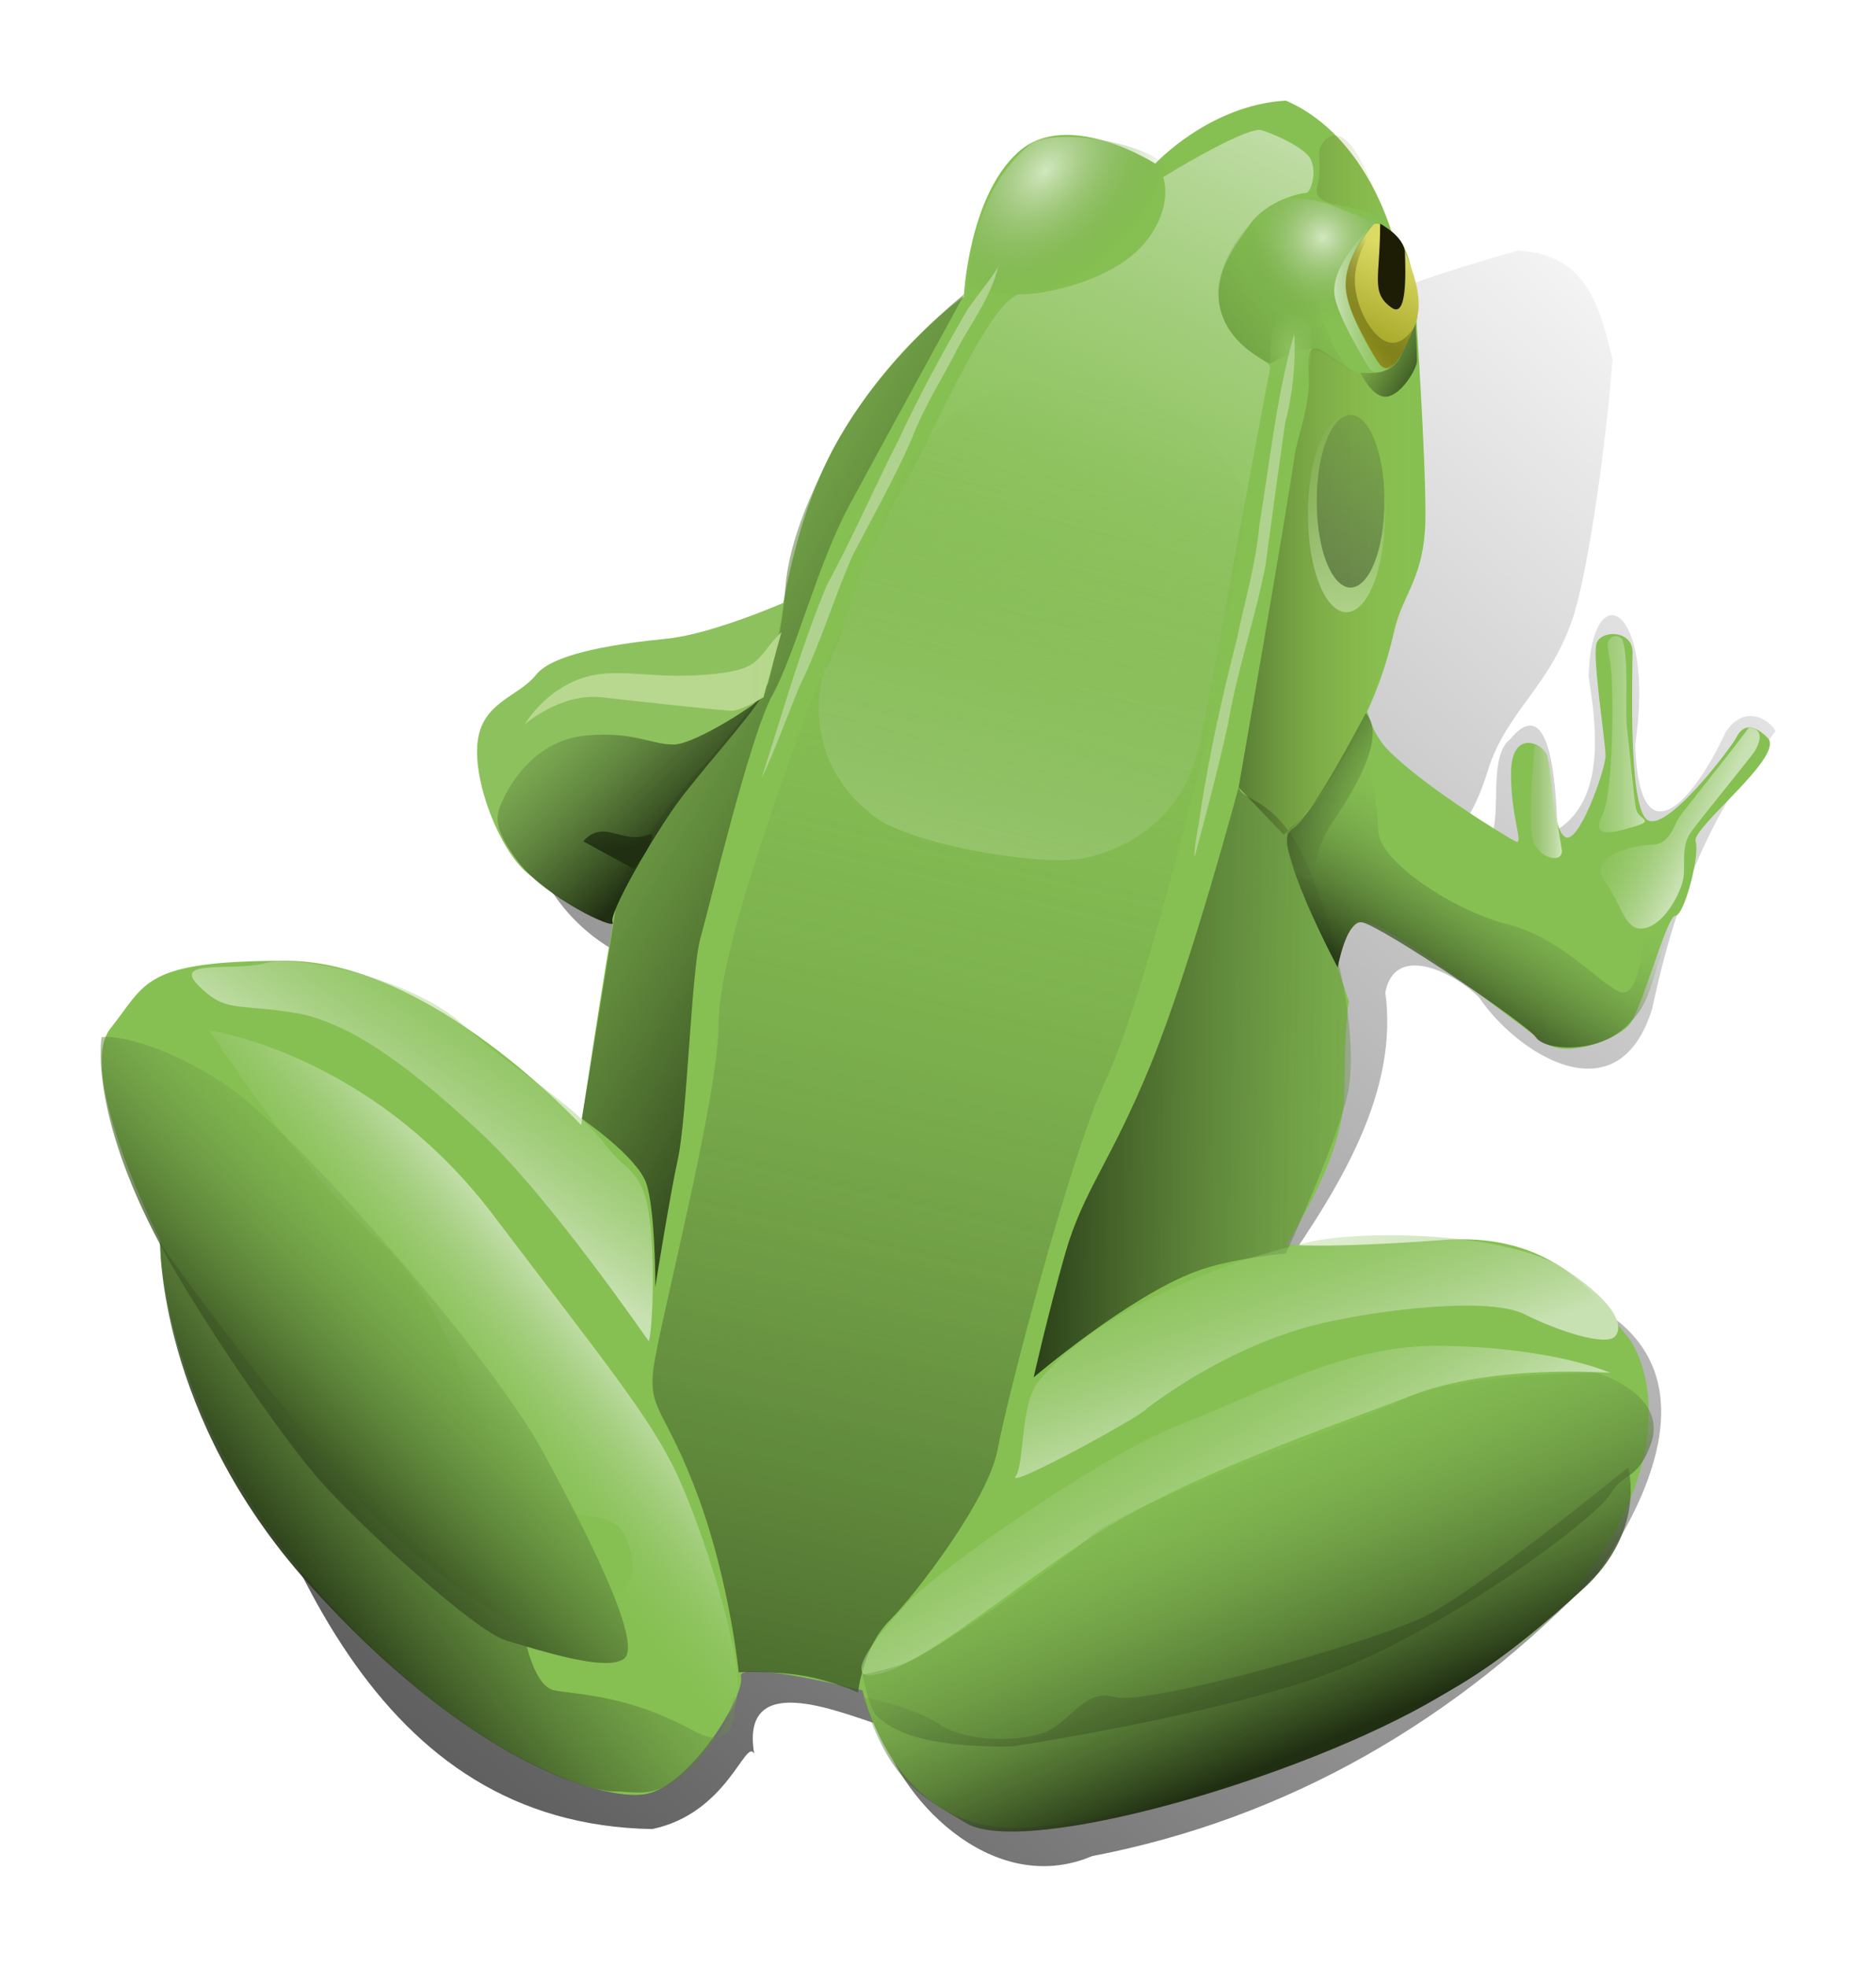 <?xml version="1.0" encoding="UTF-8"?>
<svg version="1.0" viewBox="0 0 279.86 293.36" xmlns="http://www.w3.org/2000/svg" xmlns:xlink="http://www.w3.org/1999/xlink">
<defs>
<linearGradient id="b">
<stop stop-color="#293d17" offset="0"/>
<stop stop-color="#8dc15e" stop-opacity="0" offset="1"/>
</linearGradient>
<linearGradient id="d">
<stop stop-color="#d2e7bf" offset="0"/>
<stop stop-color="#699b3c" stop-opacity="0" offset="1"/>
</linearGradient>
<linearGradient id="a">
<stop stop-color="#c8e1b2" offset="0"/>
<stop stop-color="#8dc15e" stop-opacity="0" offset="1"/>
</linearGradient>
<linearGradient id="c">
<stop stop-color="#202f12" offset="0"/>
<stop stop-color="#8dc15e" stop-opacity="0" offset="1"/>
</linearGradient>
<linearGradient id="ak" x1="176.3" x2="407.28" y1="372.12" y2="101.56" gradientTransform="matrix(1.342 0 -.037 1.321 -273.17 -151.66)" gradientUnits="userSpaceOnUse">
<stop offset="0"/>
<stop stop-opacity="0" offset="1"/>
</linearGradient>
<linearGradient id="aj" x1="428.64" x2="196.9" y1="584.22" y2="448.01" gradientTransform="matrix(.333 0 0 .333 90.465 -6.753)" gradientUnits="userSpaceOnUse" xlink:href="#b"/>
<linearGradient id="ai" x1="517.42" x2="749.79" y1="619.53" y2="623.57" gradientTransform="matrix(.333 0 0 .333 90.465 -6.753)" gradientUnits="userSpaceOnUse" xlink:href="#b"/>
<linearGradient id="ah" x1="1170" x2="1333.2" y1="178.03" y2="178.03" gradientTransform="matrix(.173 0 0 .639 90.465 -6.753)" gradientUnits="userSpaceOnUse">
<stop stop-opacity=".361" offset="0"/>
<stop stop-color="#d4d43e" stop-opacity="0" offset="1"/>
</linearGradient>
<linearGradient id="ag" x1="368.96" x2="528.79" y1="1021.9" y2="342.91" gradientTransform="matrix(.333 0 0 .333 90.465 -6.753)" gradientUnits="userSpaceOnUse" xlink:href="#b"/>
<linearGradient id="af" x1="655.62" x2="620.11" y1="749.48" y2="649.6" gradientTransform="matrix(.333 0 0 .333 90.465 -6.753)" gradientUnits="userSpaceOnUse" xlink:href="#a"/>
<linearGradient id="ae" x1="623.58" x2="566.17" y1="822.25" y2="721.36" gradientTransform="matrix(.333 0 0 .333 90.465 -6.753)" gradientUnits="userSpaceOnUse" xlink:href="#a"/>
<linearGradient id="ad" x1="682.04" x2="628.69" y1="890.37" y2="762.24" gradientTransform="matrix(.333 0 0 .333 90.465 -6.753)" gradientUnits="userSpaceOnUse" xlink:href="#c"/>
<linearGradient id="ac" x1="686.42" x2="626.1" y1="888.88" y2="739.44" gradientTransform="matrix(.333 0 0 .333 90.465 -6.753)" gradientUnits="userSpaceOnUse" xlink:href="#b"/>
<linearGradient id="ab" x1="284.44" x2="347.08" y1="675.62" y2="583.81" gradientTransform="matrix(.333 0 0 .333 90.465 -6.753)" gradientUnits="userSpaceOnUse" xlink:href="#a"/>
<linearGradient id="aa" x1="299.65" x2="241.67" y1="691.75" y2="740.18" gradientTransform="matrix(.333 0 0 .333 90.465 -6.753)" gradientUnits="userSpaceOnUse" xlink:href="#a"/>
<linearGradient id="z" x1="194.27" x2="300.45" y1="797.94" y2="695.03" gradientTransform="matrix(.333 0 0 .333 90.465 -6.753)" gradientUnits="userSpaceOnUse" xlink:href="#b"/>
<linearGradient id="y" x1="206.18" x2="350.05" y1="873.07" y2="760.54" gradientTransform="matrix(.333 0 0 .333 90.465 -6.753)" gradientUnits="userSpaceOnUse" xlink:href="#c"/>
<radialGradient id="g" cx="536.01" cy="222.86" r="45.587" gradientTransform="matrix(-.352 .373 -.253 -.238 509.52 -86.74)" gradientUnits="userSpaceOnUse" xlink:href="#d"/>
<radialGradient id="f" cx="643.48" cy="246.44" r="37.574" gradientTransform="matrix(-.293 .161 -.161 -.293 534.12 38.715)" gradientUnits="userSpaceOnUse" xlink:href="#d"/>
<linearGradient id="x" x1="667.11" x2="684.21" y1="277.35" y2="239.01" gradientTransform="matrix(.333 0 0 .333 90.465 -6.753)" gradientUnits="userSpaceOnUse">
<stop stop-color="#a6a628" offset="0"/>
<stop stop-color="#dada64" offset="1"/>
</linearGradient>
<linearGradient id="w" x1="657.32" x2="685.61" y1="276.82" y2="256" gradientTransform="matrix(.333 0 0 .333 90.465 -6.753)" gradientUnits="userSpaceOnUse">
<stop stop-color="#9c9c1f" offset="0"/>
<stop stop-color="#1d1d06" stop-opacity="0" offset="1"/>
</linearGradient>
<linearGradient id="v" x1="628.16" x2="494.3" y1="160.4" y2="441.39" gradientTransform="matrix(.333 0 0 .333 90.465 -6.753)" gradientUnits="userSpaceOnUse" xlink:href="#a"/>
<linearGradient id="u" x1="700.52" x2="746.84" y1="581.7" y2="506.03" gradientTransform="matrix(.333 0 0 .333 90.465 -6.753)" gradientUnits="userSpaceOnUse" xlink:href="#b"/>
<linearGradient id="t" x1="754.41" x2="726.16" y1="483.79" y2="483.79" gradientTransform="matrix(.333 0 0 .333 90.465 -6.753)" gradientUnits="userSpaceOnUse" xlink:href="#d"/>
<linearGradient id="s" x1="818.96" x2="776.3" y1="495.53" y2="474.35" gradientTransform="matrix(.333 0 0 .333 90.465 -6.753)" gradientUnits="userSpaceOnUse" xlink:href="#a"/>
<linearGradient id="r" x1="791.64" x2="752.29" y1="453.44" y2="453.44" gradientTransform="matrix(.333 0 0 .333 90.465 -6.753)" gradientUnits="userSpaceOnUse" xlink:href="#a"/>
<linearGradient id="q" x1="365.05" x2="279.57" y1="496.29" y2="406.22" gradientTransform="matrix(.333 0 0 .333 90.465 -6.753)" gradientUnits="userSpaceOnUse" xlink:href="#c"/>
<linearGradient id="p" x1="388.17" x2="786.68" y1="605.47" y2="605.47" gradientTransform="matrix(.333 0 0 .333 90.465 -6.753)" gradientUnits="userSpaceOnUse">
<stop stop-color="#b7d88e" offset="0"/>
<stop stop-color="#8fc34f" stop-opacity=".87" offset="1"/>
</linearGradient>
<linearGradient id="o" x1="243.7" x2="172.16" y1="686.89" y2="511.07" gradientTransform="matrix(.452 0 0 .245 90.465 -6.753)" gradientUnits="userSpaceOnUse">
<stop stop-color="#202f12" offset="0"/>
<stop stop-color="#8dc15e" stop-opacity="0" offset="1"/>
</linearGradient>
<linearGradient id="n" x1="644.51" x2="684.63" y1="464.2" y2="489.93" gradientTransform="matrix(.333 0 0 .333 90.465 -6.753)" gradientUnits="userSpaceOnUse" xlink:href="#c"/>
<linearGradient id="m" x1="657.32" x2="685.61" y1="258.03" y2="256" gradientTransform="matrix(.333 0 0 .333 88.775 -6.355)" gradientUnits="userSpaceOnUse">
<stop stop-color="#c8e1b2" offset="0"/>
<stop stop-color="#8dc15e" stop-opacity="0" offset="1"/>
</linearGradient>
<linearGradient id="l" x1="690.68" x2="699.61" y1="888.84" y2="862.84" gradientUnits="userSpaceOnUse">
<stop stop-color="#d2e7bf" offset="0"/>
<stop stop-color="#699b3c" stop-opacity="0" offset="1"/>
</linearGradient>
<linearGradient id="k" x1="690.68" x2="699.61" y1="888.84" y2="862.84" gradientUnits="userSpaceOnUse">
<stop stop-color="#334b1d" offset="0"/>
<stop stop-color="#334b1d" stop-opacity="0" offset="1"/>
</linearGradient>
<linearGradient id="j" x1="698.45" x2="691.61" y1="866.7" y2="862.92" gradientTransform="matrix(1.342 0 0 1.342 -616.86 -1070.7)" gradientUnits="userSpaceOnUse">
<stop stop-color="#334b1d" offset="0"/>
<stop stop-color="#334b1d" stop-opacity="0" offset="1"/>
</linearGradient>
<linearGradient id="i" x1="645.64" x2="662.18" y1="927.61" y2="865.08" gradientTransform="matrix(1.342 0 0 1.342 -616.86 -1070.7)" gradientUnits="userSpaceOnUse">
<stop stop-color="#c3e0aa" stop-opacity=".44" offset="0"/>
<stop stop-color="#699b3c" stop-opacity="0" offset="1"/>
</linearGradient>
<linearGradient id="h" x1="649.44" x2="684.35" y1="880.98" y2="852.86" gradientTransform="matrix(1.342 0 0 1.342 -616.86 -1070.7)" gradientUnits="userSpaceOnUse">
<stop stop-color="#334b1d" offset="0"/>
<stop stop-color="#334b1d" stop-opacity="0" offset="1"/>
</linearGradient>
<radialGradient id="e" cx="683.65" cy="861.48" r="3.329" gradientTransform="matrix(1.222 .165 -.217 1.606 -347.26 -1409.6)" gradientUnits="userSpaceOnUse">
<stop stop-color="#8dc15e" offset="0"/>
<stop stop-color="#8dc15e" stop-opacity="0" offset="1"/>
</radialGradient>
</defs>
<g transform="translate(-123.57 -49.692)">
<g transform="translate(15.001 15)">
<path d="m334.98 72.069c-12.975 3.695-18.788 5.914-26.091 9.07-15.38 1.941-42.422 3.885-52.816 10.211-11.86 10.607-20.498 25.066-22.87 40.667-15.025 8.335-41.585 2.001-46.28 22.874 0.245 11.43 8.674 21.189 19.539 24.192-4.617 6.696 0.28 38.606-12.104 23.244-14.228-14.067-35.646-22.738-55.974-15.319-16.294 8.359-6.056 27.318-0.819 39.1 11.787 40.145 26.894 80.694 68.296 81.414 11.274-2.347 13.926-13.699 15.222-11.232-2.144-12.6 12.518-6.227 18.79-4.289 2.123 10.076 16.333 26.013 31.614 19.557 29.187-5.613 54.536-20.27 75.483-42.32 9.607-13.907 15.507-31.203-0.803-39.951-11.994-6.048-33.176-6.978-46.345-5.151 9.049-13.009 17.368-26.868 15.407-41.433 1.497-7.538 10.51-2.74 13.976 0.749 5.483 8.204 20.724 18.338 25.841 1.67 4.501-21.281 11.138-32.006 18.384-41.358-0.251-0.954-4.184-4.673-7.43 0.126-4.846 10.513-12.908 19.443-13.497 1.901 3.087-21.014-6.569-25.661-6.947-10.186 1.176 7.465 2.564 18.267-4.671 22.859-0.179-7.135-1.077-20.717-7.066-13.479-5.294 4.162 3.385 24.216-12.284 11.799-4.488-2.805 2.899 13.131 9.268-8.019 3.164-8.704 9.122-11.778 12.575-22.425 2.342-7.785 4.886-26.385 5.748-38.071-1.949-7.669-3.637-15.632-14.144-16.2zm-39.412 14.781c0.181 0.209-0.494 0.44 0 0zm-89.179 91.82c0.426-0.135-0.019 0.565 0 0z" fill="url(#ak)" fill-rule="evenodd"/>
<path d="m225.49 124.59s-10.748 4.702-17.466 5.374c-6.718 0.672-16.794 2.015-19.481 5.374-2.687 3.359-8.061 4.031-8.733 10.076s3.359 16.122 7.389 19.481c4.031 3.359 8.397 6.382 14.107 7.389 5.71 1.008 21.832-5.038 29.222-13.771 7.389-8.733-5.038-33.252-5.038-33.924z" fill="#8dc15e" fill-rule="evenodd"/>
<path d="m312.48 133.33s-2.015 8.061 3.359 13.435c5.374 5.374 17.466 12.764 18.809 13.435 1.343 0.672-0.672-3.359-0.672-10.076 0-6.718 4.702-4.702 5.374-2.687s0.672 10.748 2.687 12.092c2.015 1.343 6.046-10.076 6.046-12.092s-2.015-14.779-1.343-16.794c0.672-2.015 5.374-2.015 5.374 1.343 0 3.359-0.672 22.168 2.015 24.855 2.687 2.687 12.764-10.748 13.435-12.092 0.672-1.343 2.015-2.687 4.702 0 2.687 2.687-11.42 13.435-10.748 15.451 0.672 2.015-1.679 11.084-3.023 11.084s-5.038 14.443-7.053 16.458c-2.015 2.015-8.733 4.702-12.092 2.687-3.359-2.015-25.527-20.153-28.214-18.138-2.687 2.015-2.687 6.046-4.702 8.061-2.015 2.015-20.153-4.702-18.809-22.168 1.343-17.466 24.855-24.855 24.855-24.855z" fill="#86c052" fill-rule="evenodd"/>
<path d="m300.39 49.692c-11.42 0.672-19.481 9.405-19.481 9.405s-13.099-8.397-20.489-1.679c-7.389 6.718-8.061 21.497-8.061 21.497s-10.748 7.389-18.809 21.497c-8.061 14.107-8.733 31.573-10.748 36.947-2.015 5.374-20.153 20.825-22.168 31.573-2.015 10.748-5.374 33.588-5.374 33.588s-22.504-24.519-44.001-24.519c-21.496 0-20.825 3.359-26.199 10.076-5.374 6.718 7.389 31.573 7.389 31.573s-0.401 24.114 21.767 50.313c22.168 26.199 44.066 33.658 50.784 32.315 6.718-1.343 14.779-14.779 14.107-17.466-0.672-2.687 18.138 2.015 18.138 2.015s4.367 20.489 22.504 20.489c18.138 0 68.856-15.786 84.307-35.939 15.451-20.153 10.076-34.26 7.053-37.619-3.023-3.359-9.069-15.451-27.206-14.107-18.138 1.343-23.512 0.672-23.512 0.672s8.733-12.764 8.733-22.84c0-10.076 0.672-13.435 0.672-13.435l-8.733-26.199s11.45-10.808 15.451-28.886c1.298-5.867 4.702-8.061 4.702-17.466 0-9.405-1.343-28.886-1.343-28.886s0.672-1.343-0.672-7.389c-1.343-6.046-2.687-4.702-2.687-4.702s-3.695-15.451-16.122-20.825z" fill="#86c052" fill-rule="evenodd"/>
<path d="m206.34 226.7s0-11.42-1.343-15.451c-1.343-4.031-9.642-9.683-9.642-9.683s1.143-6.756 4.546-27.936c1.097-6.829 0.483-5.848 1.515-7.97 3.849-7.916 11.419-16.006 12.668-17.414 5.747-6.478 9.05-11.563 9.05-11.563s2.072-7.349 2.597-14.319c0.578-7.674 4.632-15.504 6.136-18.696 6.897-14.642 21.135-25.502 20.628-25.191 0 0-12.567 22.938-17.269 31.671-4.702 8.733-8.061 22.168-11.42 28.214-3.359 6.046-9.405 31.573-10.748 36.275-1.343 4.702-2.015 26.871-3.359 32.917-1.061 4.774-3.359 18.809-3.359 19.145z" fill="url(#aj)" fill-rule="evenodd"/>
<path d="m293.34 152.14s-7.053 26.535-13.099 41.314c-6.046 14.779-10.076 18.809-12.764 28.214-2.687 9.405-4.702 18.474-4.702 18.474s14.041-11.983 24.184-15.786c5.374-2.015 13.435-2.687 13.435-2.687s8.427-18.209 9.405-24.855c1.679-11.42-4.367-31.237-8.397-37.283-4.031-6.046-7.389-5.374-8.061-7.389z" fill="url(#ai)" fill-rule="evenodd"/>
<path d="m293.34 152.14s7.053-40.306 8.397-49.711c0.336-2.351 2.415-7.718 2.078-11.997-0.672-8.528 4.328 0.143 8.46-0.093 5.231-0.298 8.089-2.45 7.348-13.605-0.99-14.883-15.807-8.901-14.548-14.202 0.925-3.892-0.483-5.112 1.029-6.791 6.046-6.718 14.107 28.214 14.107 34.26 0 6.046 4.726 19.385-3.023 37.955-3.2 7.668-4.367 12.428-7.053 17.802-4.75 9.5-10.076 13.435-10.076 13.435l-6.718-7.054z" fill="url(#ah)" fill-rule="evenodd"/>
<path d="m218.77 284.14s-1.343-13.435-6.046-26.199c-4.702-12.764-7.389-12.764-6.718-18.809 0.672-6.046 9.741-40.642 9.741-51.39s8.733-34.26 12.764-45.68c4.031-11.42 25.527-59.115 28.886-61.802 3.359-2.687 36.947 2.015 38.962 6.046 2.015 4.031-4.702 46.352-7.389 57.1-2.687 10.748-10.076 40.978-15.451 52.398-5.374 11.42-14.779 47.695-16.122 55.085-1.343 7.389-12.092 21.497-16.122 25.527-4.031 4.03-4.702 10.748-4.702 10.748s-3.779-1.763-8.229-2.519-9.573-0.504-9.573-0.504z" fill="url(#ag)" fill-rule="evenodd"/>
<path d="m279.57 244.84c8.061-6.046 17.466-10.748 26.199-12.764 8.733-2.015 24.855-4.031 30.229-1.343 5.374 2.687 12.092 4.702 13.435 3.359 1.343-1.343 0.672-4.702-7.389-10.076-8.061-5.374-29.558-6.046-38.291-4.031-8.733 2.015-16.122 4.702-24.184 8.733-8.061 4.031-13.435 8.733-16.122 12.092-2.687 3.359-2.015 12.092-3.359 14.107-1.343 2.015 19.481-9.405 19.481-10.076z" fill="url(#af)" fill-rule="evenodd"/>
<path d="m244.3 273.39c4.702-4.702 28.214-21.496 40.306-26.199 12.092-4.702 24.797-11.912 38.627-11.756 17.142 0.193 25.527 4.031 25.527 4.031s-17.466-1.343-29.558 3.359c-12.092 4.702-34.26 12.092-48.367 21.496-14.107 9.405-24.855 18.809-31.573 20.153-6.718 1.343 4.031-10.076 5.038-11.084z" fill="url(#ae)" fill-rule="evenodd"/>
<path d="m237.25 287.83c4.031 12.763 8.733 14.779 15.451 18.809 8.64 5.184 49.829-6.554 70.535-18.809 3.862-2.286 9.566-5.24 21.496-16.122 9.534-8.696 6.718-18.138 6.718-18.138s-22.168 18.138-30.229 22.168c-8.061 4.031-41.649 13.435-46.352 12.092-4.702-1.343-6.718 4.03-10.748 5.374-4.031 1.343-11.42 1.343-15.451-1.343-4.031-2.687-11.42-4.03-11.42-4.03z" fill="url(#ad)" fill-rule="evenodd"/>
<path d="m259.41 295.22s33.724-5.044 50.382-12.092c17.466-7.389 36.947-22.168 38.962-25.527 2.015-3.359 4.031-2.015 6.046-7.389 2.84-7.574-8.061-10.748-8.061-10.748s-20.825 0-28.886 4.031c-6.186 3.093-40.978 15.451-46.352 20.153-5.374 4.702-24.184 18.138-28.886 19.481-4.702 1.343-5.374 1.343-5.374 1.343s0.924 4.908 2.015 6.046c4.286 4.471 14.107 4.702 20.153 4.702z" fill="url(#ac)" fill-rule="evenodd"/>
<path d="m205.34 234.76s-14.779-21.496-24.855-30.901c-10.076-9.405-19.481-16.794-28.214-18.138-8.733-1.343-10.076 0-14.107-4.031-4.031-4.031 5.374-2.015 10.076-3.359 4.702-1.343 21.832 2.351 29.222 9.069 7.389 6.718 16.619 11.704 21.496 18.138 3.272 4.316 5.937 3.391 6.718 12.764 0.672 8.061 0 16.122-0.336 16.458z" fill="url(#ab)" fill-rule="evenodd"/>
<path d="m139.84 188.41c4.031 0.672 25.527 5.374 42.321 27.542 16.794 22.168 23.512 30.229 27.542 38.962 4.031 8.733 11.42 31.573 8.061 34.932-3.359 3.359-6.046-2.015-12.764-5.374-6.718-3.359-19.481-5.374-20.153-9.405-0.672-4.031 8.061-4.031 12.092-2.687 4.031 1.343 7.389-1.344 5.374-7.389-2.015-6.046-7.389-2.687-14.779-6.718-7.389-4.031-9.405-26.871-22.168-38.291-12.764-11.42-25.527-31.573-25.527-31.573z" fill="url(#aa)" fill-rule="evenodd"/>
<path d="m123.72 189.42s-2.015 10.748 8.733 30.901c5.374 10.076 18.138 28.886 24.184 35.604 6.046 6.718 22.84 22.168 27.542 23.512 4.702 1.343 14.779 4.702 17.466 2.687 2.687-2.015-4.031-16.122-12.092-30.901-8.061-14.779-37.283-48.031-47.359-54.749-10.076-6.718-17.466-7.389-18.474-7.053z" fill="url(#z)" fill-rule="evenodd"/>
<path d="m132.45 219.98s-0.429 25.795 22.209 51.014c23.052 25.68 41.532 30.912 45.563 30.912 4.031 0 7.373 1.909 14.52-7.024 2.687-3.359 3.359-7.389 3.359-7.389s1.343 9.405-6.046 5.374c-10.026-5.468-17.466-5.374-20.825-6.046-3.359-0.672-4.702-9.405-4.702-9.405s-15.451-7.389-28.886-24.184c-13.435-16.794-24.855-32.245-25.191-33.252z" fill="url(#y)" fill-rule="evenodd"/>
<path d="m262.44 56.074c-9.405 7.389-9.405 21.497-9.405 21.497s12.092 4.031 22.168-3.359c8.819-6.467 7.389-8.061 8.061-12.764 0.672-4.702-16.122-8.061-20.825-5.374z" fill="url(#g)" fill-rule="evenodd"/>
<path d="m308.45 65.814s-6.718-3.359-11.42 0c-4.702 3.359-6.046 10.076-5.374 14.779 0.672 4.702 6.718 8.061 12.092 8.733 2 0.25 12.764 0 12.764 0s-5.251-5.231-6.046-9.405c-1.275-6.69 3.408-12.299 3.408-11.968l-5.423-2.139z" fill="url(#f)" fill-rule="evenodd"/>
<path d="m313.49 68.165s-5.374 6.046-4.031 10.748c1.343 4.702 4.702 10.748 6.046 10.748 1.343 0 4.702-6.046 4.702-9.405 0-3.359-1.343-6.046-2.015-8.061-0.672-2.015-3.359-4.702-4.702-4.031z" fill="url(#x)" fill-rule="evenodd"/>
<path d="m314.46 68.066c0 8.061-1.482 10.267 1.717 12.527 2.289 1.617 2.077-4.929 1.991-8.123-0.069-2.543-3.708-4.404-3.708-4.404z" fill="#1d1d06" fill-rule="evenodd"/>
<path d="m313.32 68.296c-3.359 4.031-4.031 6.755-4.031 9.442 0 3.085 4.546 10.615 5.138 11.358 1.169 1.467 2.588-0.274 3.259-1.617 0.672-1.343 2.413-4.976 2.413-4.976s-2.077 4.641-5.1 2.961c-1.88-1.044-4.008-4.601-4.291-8.284-0.336-4.367 2.948-8.547 2.612-8.883z" fill="url(#w)" fill-rule="evenodd"/>
<path d="m296.53 54.058c-3.023 0-14.443 7.053-14.443 7.053s1.679 4.367-2.687 9.741c-4.367 5.374-14.107 7.725-18.474 7.725-4.367 0-13.099 20.825-17.13 27.878-4.031 7.053-31.069 58.276-3.359 67.344 27.71 9.069 43.833-9.405 44.504-13.435 0.672-4.031 12.764-69.36 13.099-70.703 0.336-1.343-5.038-2.351-7.053-7.725-2.015-5.374 1.343-10.076 4.031-13.771 2.687-3.695 7.725-4.702 8.397-4.702s1.679-3.023 0.672-5.038c-1.008-2.015-7.054-4.367-7.557-4.367z" fill="url(#v)" fill-rule="evenodd"/>
<path d="m311.48 141.72s-3.023 10.58-10.412 16.458c-2.831 2.252 7.053 20.825 7.053 20.825s1.33-7.243 3.695-6.718c3.023 0.672 24.519 15.115 25.863 17.13 1.343 2.015 8.733 2.351 12.764-1.008 4.031-3.359 4.031-5.71 6.046-11.756 2.015-6.046 3.359-2.687 4.702-5.374 1.343-2.687 2.015-9.069 0-9.069-2.015 0 10.748-12.428 11.42-14.443 0.672-2.015-12.092 10.748-12.764 13.435-0.672 2.687-4.702 4.702-5.374 9.405s-1.343 12.764-4.031 12.092c-2.687-0.672-8.733-8.061-16.794-10.076-8.061-2.015-19.481-9.405-19.481-14.107s-2.687-16.794-2.687-16.794z" fill="url(#u)" fill-rule="evenodd"/>
<path d="m337.51 145.92s-1.343 12.428 0 14.779c1.343 2.351 4.367 2.687 4.031 0.672-0.336-2.015-1.075-6.32-1.343-9.405-0.672-7.725-3.023-5.71-2.687-6.046z" fill="url(#t)" fill-rule="evenodd"/>
<path d="m369.42 143.24c-1.343 2.015-9.741 12.428-10.412 13.435-0.672 1.008-1.343 4.031-4.031 4.031-2.687 0-9.741 1.679-7.053 5.374 2.687 3.695 3.023 7.725 6.046 7.053 3.023-0.672 5.374-5.374 5.71-7.389 0.336-2.015-0.336-4.702 1.008-6.718 1.343-2.015 9.258-11.543 9.741-12.428 2.015-3.695-1.343-3.359-1.008-3.359z" fill="url(#s)" fill-rule="evenodd"/>
<path d="m350.61 130.14c1.008 3.023 0.336 10.412 0.672 13.099 0.336 2.687 1.008 10.412 1.343 12.092 0.336 1.679 3.023 1.679-0.336 2.687s-6.382 1.679-4.702-1.679c1.679-3.359 1.679-18.138 1.343-21.496-0.336-3.359-1.008-4.367 0-5.038s1.679 0.336 1.679 0.336z" fill="url(#r)" fill-rule="evenodd"/>
<path d="m222.13 138.7c-2.015 3.359-9.405 11.42-12.764 16.122-3.359 4.702-10.076 16.122-9.405 17.466 0.672 1.343-10.076-3.695-14.107-9.069-4.031-5.374-3.359-7.054-2.015-9.741 1.343-2.687 5.038-8.397 12.092-9.069 7.053-0.672 9.741 1.343 13.099 1.343s13.435-6.718 13.099-7.053z" fill="url(#q)" fill-rule="evenodd"/>
<path d="m225.15 128.96c-4.031 4.031-2.687 5.71-11.42 6.382-8.733 0.672-13.435-1.343-18.809 0.672-5.374 2.015-8.061 6.718-8.061 6.718s5.374-4.702 11.42-4.031 18.138 2.015 19.481 2.015c1.343 0 4.702-2.015 4.702-2.015l2.687-9.741z" fill="url(#p)" fill-rule="evenodd"/>
<path d="m202.99 164.23-7.389-4.031s1.343-2.015 4.031-1.343c2.687 0.672 3.695 1.008 5.71 0.336 2.015-0.672-2.351 5.71-2.351 5.038z" fill="url(#o)" fill-rule="evenodd"/>
<path d="m312.32 141.05s-8.061 15.451-10.748 17.13c-2.687 1.679 0.672 7.389 2.015 7.725 1.343 0.336 0.56-3.929 3.863-8.733 9.237-13.435 4.87-15.786 4.87-16.122z" fill="url(#n)" fill-rule="evenodd" opacity=".533"/>
<path d="m312.53 68.892c-3.359 4.031-4.926 6.556-4.926 9.243 0 3.085 4.684 10.523 5.138 11.358 0.473 0.871 1.887 1.023 3.458-0.026 1.244-0.831 0.182-0.499-0.521-0.054-0.697 0.441-1.589-0.443-2.266-1.763-1.084-2.112-3.809-6.391-4.093-10.074-0.336-4.367 3.545-8.348 3.209-8.684z" fill="url(#m)" fill-rule="evenodd"/>
<path transform="matrix(1.526 0 0 1.526 -744.56 -1230.6)" d="m694.44 879.4a3.752 9.444 0 1 1-7.503 0 3.752 9.444 0 1 1 7.503 0z" fill="url(#l)" fill-rule="evenodd" opacity=".533"/>
<path transform="matrix(1.342 0 0 1.342 -616.86 -1070.7)" d="m694.44 879.4a3.752 9.444 0 1 1-7.503 0 3.752 9.444 0 1 1 7.503 0z" fill="url(#k)" fill-rule="evenodd" opacity=".533"/>
<path d="m319.71 83.062s-1.199 2.905-2.337 5.022c-0.82 1.525-2.287 1.973-2.902 2.114-1.3 0.297-2.965 0.074-2.965 0.074s1.79 3.878 3.978 3.58c2.188-0.298 4.475-4.177 4.475-5.37 0-1.193-0.199-5.47-0.249-5.42z" fill="url(#j)" fill-rule="evenodd"/>
<path d="m231.61 134.33s-4.711 13.13 7.558 22.276c5.416 4.037 25.482 7.649 31.822 5.967 12.964-3.44 15.911-13.127 16.707-17.9 0.796-4.773 7.956-32.618 6.364-36.596s-10.342-17.502-23.867-17.502c-13.525 0-20.685 5.967-25.458 12.331-4.773 6.364-11.933 32.22-13.127 31.425z" fill="url(#i)" fill-rule="evenodd"/>
<path d="m302.99 63.573s-7.918 1.022-11.749 10.472c-3.831 9.45 5.364 14.303 6.641 14.814 0.639 0.255 4.802-3.412 7.886-1.596 3.249 1.913 4.629 3.129 4.629 3.129s-3.193-2.554-5.236-10.472c-2.043-7.918-2.043-16.601-2.171-16.346z" fill="url(#h)" fill-rule="evenodd"/>
<path d="m298.52 82.857c-0.511 2.299-0.511 6.13-0.511 6.13s-1.532 4.853 1.277 6.13c2.809 1.277 4.087 0 4.342-1.022 0.255-1.022 0.511-5.364 0.511-6.385 0-1.022 0-5.619 0.255-6.641 0.255-1.022 1.022-0.766 1.532-3.065 0.511-2.299 0-3.065-2.043-3.831-2.043-0.766-5.364 0.766-5.619 2.299-0.255 1.532 0.255 6.641 0.255 6.385z" fill="url(#e)" fill-rule="evenodd"/>
<path d="m301.65 84.473c0.244 4.519-0.252 9.057-1.385 13.427-0.991 7.044-1.984 14.092-2.906 21.143-1.564 7.982-4.26 15.701-5.61 23.73-1.477 6.647-3.214 13.232-4.985 19.805-0.057-1.951 0.662-4.705 0.917-6.952 1.345-8.713 3.285-17.32 5.466-25.856 1.147-5.574 2.796-11.052 3.295-16.739 1.578-9.549 2.543-19.224 5.207-28.559z" fill="#afd38f"/>
<path d="m257.47 74.517c-1.035 4.265-3.661 7.853-5.769 11.607-2.315 4.653-5.21 9.013-7.061 13.893-2.603 5.973-5.81 11.652-8.824 17.413-2.848 6.416-4.81 13.197-7.917 19.503-1.926 4.643-3.615 9.386-5.742 13.944 3.09-9.678 5.85-19.498 9.758-28.885 3.838-7.052 7.012-14.451 10.668-21.587 3.071-6.668 6.61-13.123 10.279-19.488 1.469-2.182 3.245-4.145 4.608-6.4z" fill="#afd38f"/>
</g>
</g>
</svg>
